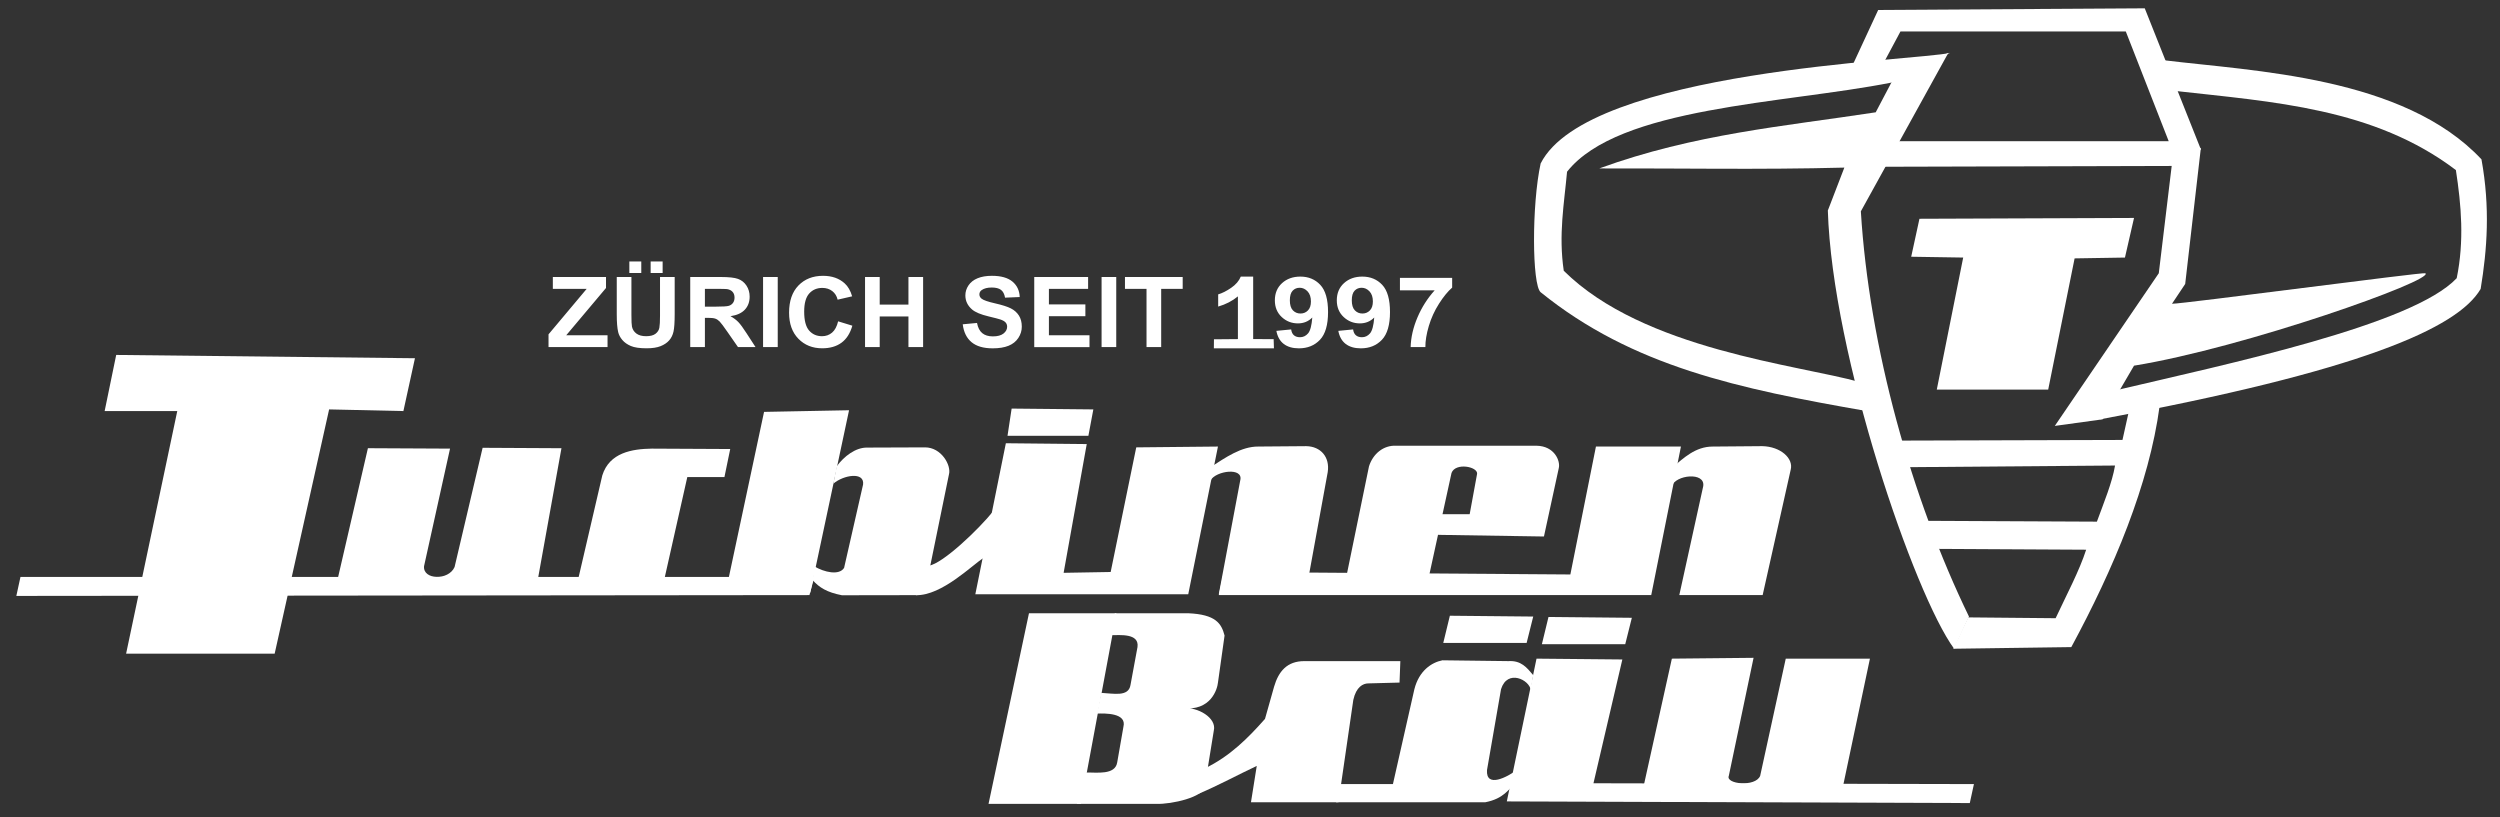 <?xml version="1.0" encoding="UTF-8"?>
<svg id="svg2" xmlns="http://www.w3.org/2000/svg" xmlns:svg="http://www.w3.org/2000/svg" xmlns:sodipodi="http://sodipodi.sourceforge.net/DTD/sodipodi-0.dtd" xmlns:rdf="http://www.w3.org/1999/02/22-rdf-syntax-ns#" xmlns:inkscape="http://www.inkscape.org/namespaces/inkscape" xmlns:dc="http://purl.org/dc/elements/1.1/" xmlns:cc="http://web.resource.org/cc/" version="1.1" viewBox="0 0 1530 500">
  <rect x="0" y="0" width="1530" height="500" fill="#333333" stroke="none"/>
  <!-- Generator: Adobe Illustrator 29.3.1, SVG Export Plug-In . SVG Version: 2.1.0 Build 151)  -->
  <defs>
    <style>
      .st0 {
        fill: #fff;
      }
    </style>
  </defs>
  <sodipodi:namedview id="base" width="1530px" height="500px" bordercolor="#666666" borderopacity="1.0" inkscape:current-layer="layer1" inkscape:cx="658.11579" inkscape:cy="82.433946" inkscape:document-units="px" inkscape:guide-bbox="true" inkscape:pageopacity="0.0" inkscape:pageshadow="2" inkscape:window-height="938" inkscape:window-width="1280" inkscape:window-x="-4" inkscape:window-y="-4" inkscape:zoom="4" pagecolor="#ffffff" showguides="true"/>
  <g id="layer1" inkscape:groupmode="layer" inkscape:label="Ebene 1">
    <g id="g3291">
      <path id="path2188" class="st0" d="M71.114,217.223l-7.071,34.345h44.447l-31.315,148.492h90.914l33.335-149.503,45.457,1.01,7.071-32.325-182.838-2.02Z" sodipodi:nodetypes="ccccccccc"/>
      <path id="path3161" class="st0" d="M225.163,274.297l-20.203,87.378,122.734,1.01,15.918-88.373-48.253-.26-17.162,72.976c-3.702,8.408-19.481,7.871-18.688-.505l15.912-71.966-50.258-.26Z" sodipodi:nodetypes="ccccccccc"/>
      <path id="path3163" class="st0" d="M353.452,356.119l15.152-65.155c4.375-14.062,18.371-16.217,30.31-16.407l47.977.245-3.536,17.173h-22.728l-14.647,65.155-52.528-1.01Z" sodipodi:nodetypes="cccccccc"/>
      <path id="path3165" class="st0" d="M444.366,361.17l23.234-109.096,52.023-1.01-23.739,111.622-51.518-1.515Z" sodipodi:nodetypes="ccccc"/>
      <path id="path3167" class="st0" d="M12.525,353.089l-2.525,11.617,485.378-.505,3.03-11.112H12.525Z"/>
      <path id="path3169" class="st0" d="M498.181,346.497c6.371,3.853,15.473,5.77,18.41,1.035l11.617-51.013c1.01-8.039-12.122-5.807-18.183-.505l2.02-10.607c4.505-6.137,11.591-11.617,18.683-11.482l35.36-.135c10.017-.054,16.292,11.064,14.647,16.668l-11.49,56.164-7.702,17.602-46.265.076c-9.231-1.782-13.906-4.781-17.88-9.192l.783-8.612Z" sodipodi:nodetypes="ccccccccccccc"/>
      <path id="path3171" class="st0" d="M568.438,346.245c8.726-1.446,30.497-22.284,39.573-33.562l-6.061,28.789c-6.426,3.764-25.398,23.209-41.442,22.779l7.93-18.006Z" sodipodi:nodetypes="ccccc"/>
      <path id="path3173" class="st0" d="M596.899,363.695l18.688-92.429,49.497.505-14.142,78.792,28.789-.505,15.657-76.267,50.003-.505-18.183,90.409h-130.31Z" sodipodi:nodetypes="ccccccccc"/>
      <path id="path3175" class="st0" d="M619.122,250.053l-2.525,16.668h49.497l3.03-16.162-50.003-.505Z" sodipodi:nodetypes="ccccc"/>
      <path id="path3195" class="st0" d="M740.845,293.995c3.315-5.929,20.314-8.197,18.183,0l-13.132,69.701h53.033l13.637-74.751c1.42-9.23-4.29-15.738-13.132-15.897l-29.294.24c-10.51-.085-20.035,6.694-29.294,12.627v8.081Z" sodipodi:nodetypes="ccccccccc"/>
      <path id="path3199" class="st0" d="M873.175,318.743l7.071,8.586,64.65,1.01,9.091-41.921c1.03-4.209-2.542-13.454-13.637-13.632l-85.863-.005c-7.833-.385-14.221,4.932-16.668,12.627l-15.657,76.267,50.508-.505,15.657-71.721c2.425-6.535,16.092-3.882,15.657.505l-4.546,24.749h-16.667l-9.596,4.041Z" sodipodi:nodetypes="cccccccccccccc"/>
      <path id="path3201" class="st0" d="M745.896,364.2h264.66l18.183-90.914h-52.023l-15.657,78.287-212.132-1.515-3.03,14.142Z" sodipodi:nodetypes="ccccccc"/>
      <path id="path3203" class="st0" d="M1023.688,285.913c6.625-5.497,13.865-12.629,24.499-12.617,10.8-.168,20.203-.087,30.305-.255,11.249.243,19.212,7.497,17.423,14.387l-17.173,76.772h-51.013l14.647-66.67c1.344-8.933-17.048-6.909-19.193,0l.505-11.617Z" sodipodi:nodetypes="ccccccccc"/>
      <path id="path3205" class="st0" d="M604.98,491.985l24.749-116.673h53.538l-21.718,116.673h-56.569Z" sodipodi:nodetypes="ccccc"/>
      <path id="path3207" class="st0" d="M682.257,375.312h44.952c16.735.735,20.301,6.169,22.223,13.637l-4.041,28.789c-.364,3.884-4.273,17.66-21.718,15.657,9.455-.958,21.006,6.029,19.193,13.637l-5.556,34.345c-.673,6.402-20.035,10.92-29.799,10.607h-48.487l5.556-19.193c6.554-.171,17.92,1.756,19.162-6.25l3.806-21.815c2.109-8.47-11.221-8.172-16.157-8.015l2.536-12.673c7.682.372,16.703,2.595,17.928-4.786l4.296-23.264c1.179-8.625-10.952-7.22-16.168-7.26l2.275-13.417Z" sodipodi:nodetypes="cccccccccccccccccc"/>
      <path id="path3209" class="st0" d="M737.31,470.266c15.476-7.375,26.777-18.893,36.871-30.305l5.556-19.698c2.721-9.312,7.914-15.74,18.688-15.657h58.589l-.505,13.132-19.193.505c-3.103.048-7.337,2.083-9.091,10.102l-9.091,62.629h-53.538l3.536-22.223c-11.503,5.388-23.158,11.785-35.86,17.173l4.041-15.657Z" sodipodi:nodetypes="ccccccccccccc"/>
      <path id="path3211" class="st0" d="M817.617,490.974h91.419c11.326-2.238,14.16-7.872,19.193-12.627v-7.071c-5.58,4.164-18.945,11.33-18.183,0l8.586-49.497c3.878-12.443,17.383-5.754,18.183.505l1.515-9.091c-3.995-4.747-7.429-9.05-15.152-8.586l-40.406-.505c-6.724,1.323-14.316,6.43-17.173,17.678l-13.132,58.084h-32.83l-2.02,11.112Z" sodipodi:nodetypes="cccccccccccccc"/>
      <path id="path3213" class="st0" d="M940.35,403.091l-18.183,87.378,283.348,1.01,2.525-11.617-232.84-.505,17.678-75.761-52.528-.505Z" sodipodi:nodetypes="ccccccc"/>
      <path id="path3215" class="st0" d="M883.277,393.495l4.041-16.668,51.013.505-4.041,16.162h-51.013Z" sodipodi:nodetypes="ccccc"/>
      <path id="path3217" class="st0" d="M943.634,394.252l4.041-16.668,51.013.505-4.041,16.162h-51.013Z" sodipodi:nodetypes="ccccc"/>
      <path id="path3219" class="st0" d="M1023.183,403.091l-17.678,79.802,121.723,1.515,17.173-81.317h-51.518l-15.657,71.721c-2.862,7.071-21.382,5.051-19.193,0l15.152-72.226-50.003.505Z" sodipodi:nodetypes="ccccccccc"/>
      <path id="path3221" class="st0" d="M1174.706,133.886l-5.051,23.234,31.82.505-16.162,80.812h68.185l16.162-80.307,30.81-.505,5.556-24.244-131.32.505Z" sodipodi:nodetypes="ccccccccc"/>
      <path id="path3223" class="st0" d="M1193.394,32.365c-20.367,4.832-221.467,10.244-250.518,67.68-5.541,25.34-5.257,74.38,0,78.792,56.199,45.47,121.211,59.069,199.505,72.731l-4.041-17.678c-37.039-10.539-132.527-19.725-181.322-68.185-3.261-22.17.242-40.959,2.02-60.609,31.408-39.796,132.87-41.582,198.495-54.548l35.86-18.183Z" sodipodi:nodetypes="ccccccccc"/>
      <path id="path3225" class="st0" d="M1158.038,49.538l-10.102,19.193c-55.825,8.575-110.847,13.128-169.201,34.345,49.953-.144,97.613.859,150.008-.505l-10.102,26.264c2.686,88.725,52.929,235.029,77.277,268.195l9.091-19.698c-35.219-72.44-61.12-165.234-66.165-247.992l53.538-96.975-34.345,17.173Z" sodipodi:nodetypes="cccccccccc"/>
      <path id="path3227" class="st0" d="M1133.29,40.951l16.162-34.85,163.14-1.01,34.345,86.368-16.668,10.102-182.333.505,10.102-15.657h169.201l-26.264-67.175h-137.886l-11.617,21.718h-18.183Z" sodipodi:nodetypes="cccccccccccc"/>
      <path id="path3229" class="st0" d="M1329.259,100.045l-8.081,67.175-63.64,93.439,29.294-4.041,19.193-32.83c67.763-11.014,184.442-52.424,178.292-56.569-1.18-.796-147.775,18.688-155.058,18.688l8.081-12.122,9.596-83.338-17.678,9.596Z" sodipodi:nodetypes="cccccscccc"/>
      <path id="path3231" class="st0" d="M1302.995,251.063l-4.041,18.183-137.532.404,6.212,16.263,126.774-1.01c-1.76,10.477-6.817,22.601-11.112,34.345l-104.551-.505,7.071,17.173,90.914.505c-4.171,12.945-12.059,27.748-18.688,41.921l-53.538-.505-9.091,19.193,72.226-1.01c25.984-48.077,47.652-99.708,54.043-147.482l-18.688,2.525Z" sodipodi:nodetypes="ccccccccccccccc"/>
      <path id="path3233" class="st0" d="M1285.318,256.619c159.001-29.453,218.821-55.719,232.84-79.802,3.999-24.243,5.868-49.704.505-79.297-47.593-50.836-139.647-53.931-193.949-60.609l6.061,18.688c60.53,6.804,122.106,10.469,172.231,48.487,3.313,21.531,5.194,43.301.505,66.165-26.979,28.676-139.025,52.216-211.122,69.195l-7.071,17.173Z" sodipodi:nodetypes="ccccccccc"/>
      <path id="text3235" class="st0" d="M335.699,212.424v-7.813l23.349-27.827h-20.711v-7.257h32.537v6.73l-24.35,28.938h25.29v7.227h-36.115ZM377.454,169.529h8.976v23.233c0,3.687.111,6.076.334,7.169.384,1.756,1.299,3.165,2.744,4.228,1.445,1.063,3.421,1.595,5.928,1.595,2.547,0,4.468-.502,5.761-1.507,1.294-1.005,2.072-2.238,2.335-3.701.263-1.463.394-3.892.394-7.286v-23.73h8.976v22.53c0,5.15-.243,8.788-.728,10.914-.485,2.126-1.38,3.921-2.684,5.384-1.304,1.463-3.048,2.629-5.231,3.497-2.183.868-5.034,1.302-8.551,1.302-4.245,0-7.465-.473-9.658-1.419-2.193-.946-3.927-2.175-5.2-3.687-1.274-1.512-2.113-3.097-2.517-4.755-.586-2.458-.879-6.086-.879-10.885v-22.882ZM385.156,167.071v-7.052h7.308v7.052h-7.308ZM398.195,167.071v-7.052h7.338v7.052h-7.338ZM422.423,212.424v-42.896h18.891c4.751,0,8.202.385,10.355,1.156,2.153.771,3.876,2.141,5.17,4.111,1.294,1.97,1.941,4.223,1.941,6.759,0,3.219-.98,5.876-2.941,7.973-1.961,2.097-4.892,3.419-8.794,3.965,1.941,1.092,3.543,2.292,4.806,3.599,1.263,1.307,2.967,3.628,5.109,6.964l5.428,8.368h-10.734l-6.489-9.334c-2.305-3.336-3.881-5.438-4.73-6.306-.849-.868-1.749-1.463-2.699-1.785-.95-.322-2.456-.483-4.518-.483h-1.819v17.907h-8.976ZM431.399,187.67h6.641c4.306,0,6.995-.176,8.066-.527,1.071-.351,1.91-.956,2.517-1.814.606-.858.91-1.931.91-3.219,0-1.443-.399-2.609-1.198-3.497-.799-.888-1.926-1.448-3.381-1.682-.728-.097-2.911-.146-6.55-.146h-7.005v10.885ZM466.998,212.424v-42.896h8.976v42.896h-8.976ZM512.938,196.653l8.703,2.663c-1.334,4.682-3.553,8.159-6.656,10.431-3.103,2.273-7.04,3.409-11.811,3.409-5.903,0-10.755-1.946-14.555-5.837-3.801-3.892-5.701-9.212-5.701-15.961,0-7.139,1.91-12.684,5.731-16.634,3.821-3.95,8.844-5.925,15.071-5.925,5.438,0,9.855,1.551,13.251,4.652,2.022,1.834,3.538,4.467,4.548,7.9l-8.885,2.048c-.526-2.224-1.622-3.979-3.29-5.267-1.668-1.287-3.694-1.931-6.08-1.931-3.295,0-5.969,1.141-8.02,3.423-2.052,2.282-3.078,5.979-3.078,11.09,0,5.423,1.011,9.285,3.032,11.587,2.022,2.302,4.65,3.453,7.884,3.453,2.385,0,4.437-.731,6.156-2.195,1.718-1.463,2.951-3.765,3.699-6.905h0ZM529.404,212.424v-42.896h8.976v16.883h17.587v-16.883h8.976v42.896h-8.976v-18.756h-17.587v18.756h-8.976ZM589.201,198.467l8.733-.819c.526,2.829,1.592,4.906,3.199,6.232,1.607,1.326,3.775,1.99,6.504,1.99,2.891,0,5.069-.59,6.535-1.77,1.466-1.18,2.198-2.56,2.198-4.14,0-1.014-.308-1.878-.925-2.59-.617-.712-1.693-1.331-3.229-1.858-1.051-.351-3.447-.975-7.187-1.873-4.811-1.151-8.187-2.565-10.128-4.243-2.729-2.36-4.094-5.238-4.094-8.632,0-2.185.642-4.228,1.926-6.13,1.284-1.902,3.133-3.35,5.549-4.345,2.416-.995,5.332-1.492,8.748-1.492,5.579,0,9.779,1.18,12.599,3.54,2.82,2.36,4.301,5.511,4.442,9.451l-8.976.38c-.384-2.204-1.208-3.789-2.471-4.755-1.263-.966-3.159-1.448-5.686-1.448-2.608,0-4.65.517-6.125,1.551-.95.663-1.425,1.551-1.425,2.663,0,1.014.445,1.882,1.334,2.604,1.132.917,3.881,1.873,8.248,2.868,4.367.995,7.596,2.024,9.688,3.087,2.092,1.063,3.73,2.516,4.912,4.36,1.183,1.843,1.774,4.121,1.774,6.832,0,2.458-.708,4.76-2.123,6.905-1.415,2.146-3.416,3.74-6.004,4.784-2.588,1.044-5.812,1.565-9.673,1.565-5.62,0-9.936-1.253-12.948-3.76-3.012-2.507-4.811-6.159-5.398-10.958h0ZM632.958,212.424v-42.896h32.961v7.257h-23.986v9.51h22.318v7.227h-22.318v11.675h24.835v7.227h-33.81ZM674.167,212.424v-42.896h8.976v42.896h-8.976ZM701.67,212.424v-35.639h-13.191v-7.257h35.327v7.257h-13.16v35.639h-8.976Z"/>
      <path id="text3283" class="st0" d="M766.941,212.423h-9.345v-31.038c-3.414,2.814-7.438,4.895-12.072,6.243v-7.474c2.439-.703,5.088-2.037,7.948-4.001,2.86-1.964,4.822-4.255,5.886-6.873h7.582v43.143ZM781.141,202.487l9.045-.879c.222,1.622.798,2.823,1.729,3.605.931.782,2.162,1.172,3.691,1.172,1.929,0,3.569-.782,4.922-2.345,1.352-1.563,2.217-4.807,2.594-9.731-2.35,2.403-5.288,3.605-8.813,3.605-3.835,0-7.144-1.304-9.927-3.913-2.782-2.608-4.173-6.003-4.173-10.185,0-4.357,1.469-7.869,4.406-10.537,2.937-2.667,6.679-4.001,11.223-4.001,4.944,0,9.001,1.685,12.171,5.056,3.17,3.371,4.755,8.915,4.755,16.633,0,7.855-1.652,13.521-4.955,16.999-3.303,3.478-7.604,5.217-12.903,5.217-3.813,0-6.895-.894-9.245-2.682-2.35-1.788-3.858-4.46-4.523-8.016h0ZM802.291,184.492c0-2.657-.693-4.719-2.078-6.184-1.386-1.465-2.987-2.198-4.805-2.198-1.729,0-3.165.601-4.306,1.802-1.142,1.202-1.713,3.17-1.713,5.906,0,2.775.621,4.812,1.862,6.111,1.242,1.299,2.793,1.949,4.656,1.949,1.796,0,3.309-.625,4.539-1.876,1.23-1.251,1.846-3.087,1.846-5.51h0ZM819.051,202.487l9.045-.879c.222,1.622.798,2.823,1.729,3.605.931.782,2.162,1.172,3.691,1.172,1.929,0,3.569-.782,4.922-2.345,1.352-1.563,2.217-4.807,2.594-9.731-2.35,2.403-5.288,3.605-8.813,3.605-3.835,0-7.144-1.304-9.927-3.913-2.782-2.608-4.174-6.003-4.173-10.185,0-4.357,1.469-7.869,4.406-10.537,2.937-2.667,6.679-4.001,11.224-4.001,4.944,0,9.001,1.685,12.171,5.056,3.17,3.371,4.755,8.915,4.755,16.633,0,7.855-1.652,13.521-4.955,16.999-3.303,3.478-7.604,5.217-12.903,5.217-3.813,0-6.895-.894-9.245-2.682-2.35-1.788-3.858-4.46-4.523-8.016h0ZM840.201,184.492c0-2.657-.693-4.719-2.078-6.184-1.386-1.465-2.987-2.198-4.805-2.198-1.729,0-3.165.601-4.307,1.802-1.142,1.202-1.713,3.17-1.713,5.906,0,2.775.621,4.812,1.862,6.111,1.242,1.299,2.793,1.949,4.656,1.949,1.796,0,3.309-.625,4.539-1.876,1.23-1.251,1.846-3.087,1.846-5.51h0ZM856.762,177.692v-7.65h31.958v5.979c-2.638,2.286-5.321,5.569-8.048,9.848-2.727,4.279-4.805,8.827-6.235,13.643-1.43,4.816-2.134,9.12-2.112,12.911h-9.012c.155-5.94,1.546-11.997,4.173-18.172,2.627-6.174,6.135-11.694,10.525-16.56h-21.25Z"/>
      <path id="path3287" class="st0" d="M742.881,213.195h36.769s-.177-5.644-.177-5.644c-14.365-.151-22.149-.035-36.532.101l-.06,5.543Z" sodipodi:nodetypes="ccccc"/>
    </g>
  </g>
</svg>